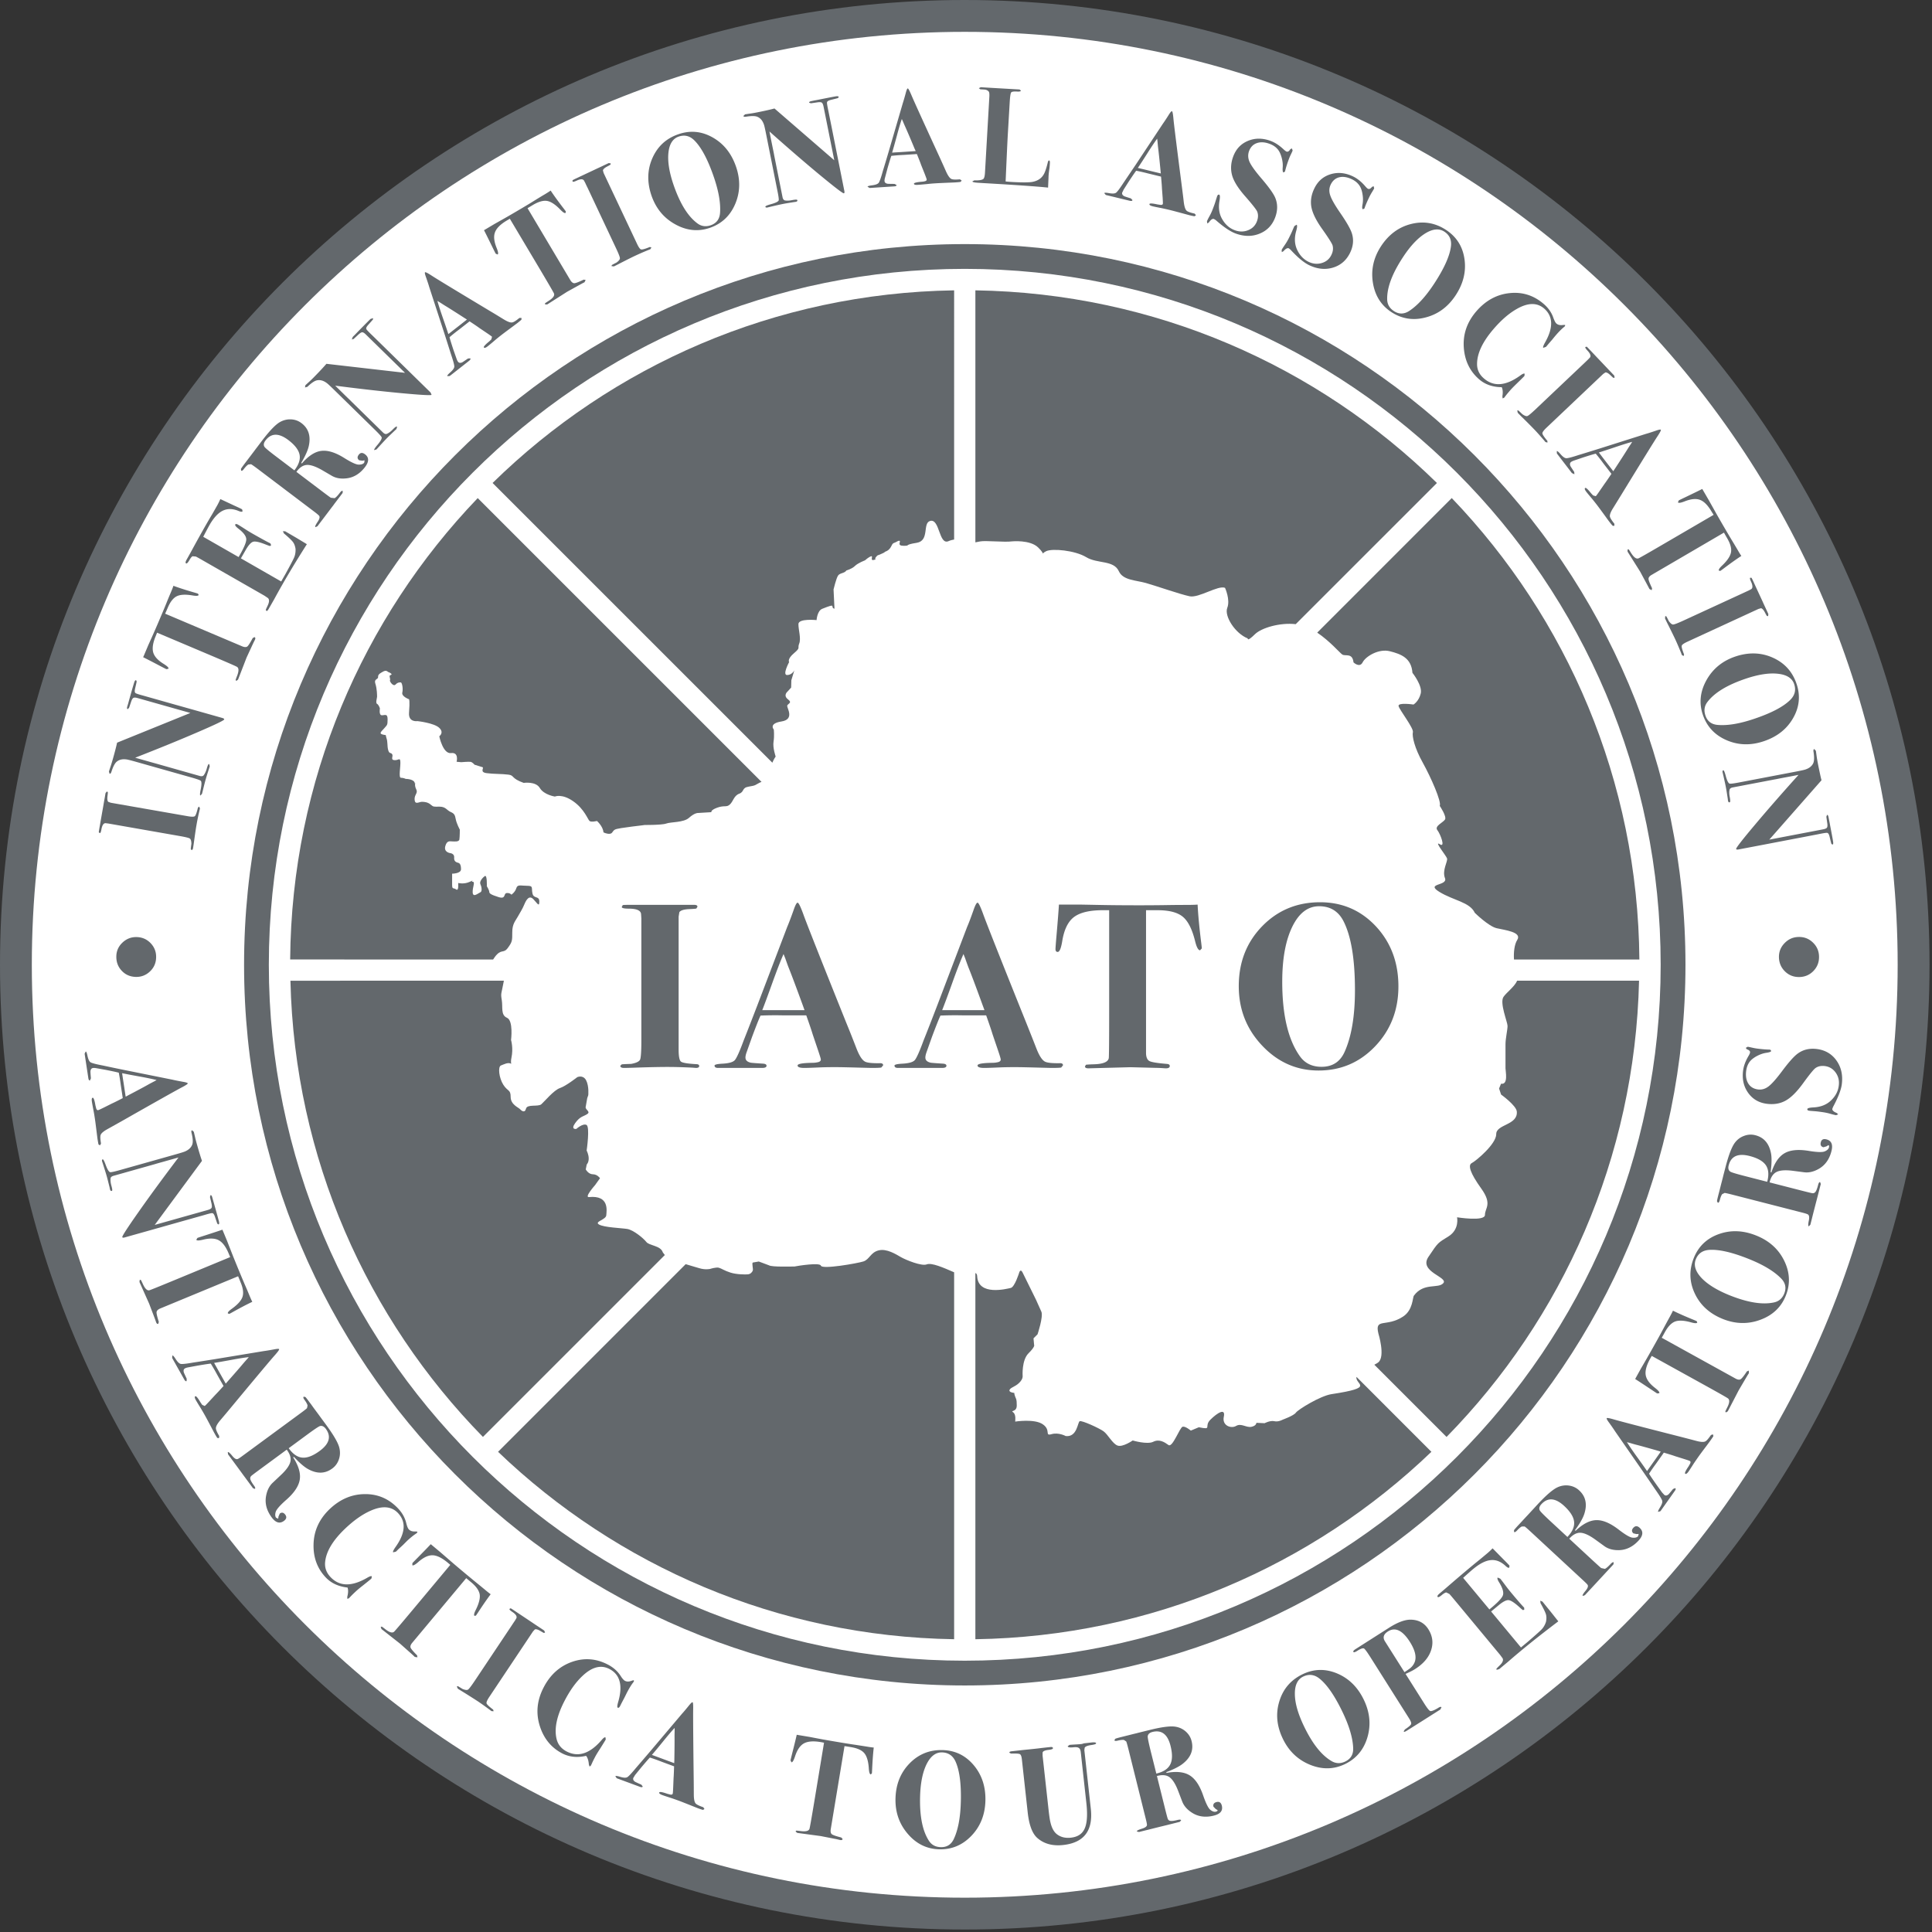 <svg viewBox="0 0 313 313" xmlns="http://www.w3.org/2000/svg" fill-rule="evenodd" clip-rule="evenodd" stroke-linejoin="round" stroke-miterlimit="1.414">
  <rect x="0" y="0" width="313" height="313" fill="#333333" stroke="none"/>
  <g fill-rule="nonzero">
    <path d="M309.624 156.3c0 84.676-68.649 153.316-153.326 153.316-84.672 0-153.319-68.64-153.319-153.316 0-84.672 68.647-153.313 153.319-153.313 84.677 0 153.326 68.641 153.326 153.313z" fill="#fff"/>
    <path d="M150.133 204.841c-.818.323-3.339-.699-4.162-1.168-.826-.472-2.314-1.429-3.63-1.099-1.309.327-1.465 1.453-2.448 1.786-.989.318-6.734 1.326-6.903.686-.145-.543-3.69.016-4.302.142l-.046.019.046-.019c-.371-.021-3.62.112-4.11-.197l-1.646-.616-.981.169c-.167.157.097 1.032.01 1.285-.084.254-.362.579-.774.622-.412.045-1.856.034-2.844-.28-.991-.313-1.44-.662-1.874-.785-.434-.131-1.439.193-1.439.193s-.78.18-1.766-.129c-.368-.117-1.224-.347-2.179-.645L80.69 235.204c19.255 18.449 45.224 29.92 73.887 30.364v-59.445c-1.756-.764-3.651-1.596-4.444-1.282zm65.592 21.02c-1.856.284-5.445 2.517-5.773 2.992-.332.492-2.137 1.141-2.137 1.141s-.713.413-1.376.25c-.657-.147-1.564.326-1.564.326l-1.328-.061s.006.484-.815.649c-.828.164-1.647-.633-2.465-.15-.822.491-2.316-.048-2-1.484.314-1.455-1.011-.671-2.155.459-1.151 1.13.402 1.7-1.896 1.244l-1.294.542s-.849-.725-1.314-.633c-.476.091-1.638 3.447-2.298 2.971-.664-.48-1.504-1.018-2.487-.523-.98.477-3.318-.215-3.318-.215s-1.633 1.14-2.464.819c-.82-.311-1.541-1.789-2.259-2.308-.718-.518-3.5-1.783-3.857-1.636-.355.15-.392 2.619-2.27 2.407 0 0-1.159-.637-2.304-.303-1.156.324-.055-.638-1.379-1.58-1.317-.962-4.508-.459-4.508-.459s.189-1.163-.327-1.504c-.522-.345.596.008.587-1.11-.009-1.121-.09-.958-.26-1.439-.173-.473-.133-.592-.133-.592s-.935-.077-.777-.481c.151-.404.913-.506 1.563-1.15.653-.648.56-1.108.56-1.108s-.179-2.57.958-3.688c1.144-1.135.898-1.358.898-1.358l-.095-1.058.654-.653s.953-2.846.624-3.652c-.343-.794-.876-1.953-.876-1.953s-1.868-3.817-2.198-4.459c-.341-.633-.534.099-.534.099s-.714 2.308-1.352 2.451c-.648.148-5.304 1.357-5.446-1.908-.017-.305-.123-.442-.291-.504v59.326c28.664-.443 54.635-11.915 73.88-30.364l-12.132-12.138c-.295 1.238 3.23 1.694-4.042 2.795zm27.856-64.364c-.662.973.65 4.072.654 4.71.003.642-.338 2.033-.332 3.01.009.956 0 3.376 0 3.861 0 .47.493 2.704-.722 2.494l-.319.773.326.98s2.465 1.774 2.547 2.75c.201 2.224-3.345 2.054-3.333 3.66.01 1.606-3.308 4.369-3.962 4.69-.651.331-.286 1.595 1.546 4.144 1.826 2.549.578 3.132.59 4.252.003 1.117-4.52.39-4.52.39s.427 1.941-1.369 3.078c-1.799 1.129-1.638.908-3.27 3.334-1.622 2.407 3.233 3.277 2.42 4.248-.821.965-3.168-.145-4.772 2.032-.234.313-.137 2.335-1.765 3.397-2.718 1.772-4.624.145-3.987 2.748 0 0 1.141 3.675 0 4.646-.198.166-.436.277-.661.401l11.703 11.701c18.764-19.15 30.519-45.153 31.185-73.918h-19.748c-.41.963-1.734 1.917-2.211 2.619zm-79.644-73.789s2.929-.297 4.247.981c1.327 1.278.301 1.1 1.284.618.987-.494 4.682-.148 6.501.953 1.818 1.111 4.453.44 5.296 2.289.67 1.469 2.734 1.439 4.383 1.902 1.646.468 5.598 1.845 7.086 2.152 1.482.311 4.617-1.83 5.73-1.369 0 0 .886 1.923.363 3.246-.514 1.325 1.269 4.145 3.324 4.951 0 0-.155.615 1.153-.674 1.029-1.024 4.021-1.927 6.613-1.638l22.876-22.872c-19.335-18.952-45.674-30.76-74.774-31.209v40.827c.149-.029.385-.074.772-.15.823-.174 3.995.164 5.146-.007zm53.529 18.333c.49.32 1.641-.332 1.814 1.271 0 0 .995.957 1.479-.009.491-.965 2.617-2.264 4.425-1.793 1.812.461 3.471 1.094 3.644 3.493 0 0 1.659 2.076 1.342 3.358-.32 1.288-1.171 1.779-1.171 1.779s-2.582-.383-2.417.257c.164.645 2.477 3.583 2.316 4.223-.155.642.265 2.551 1.603 4.939 1.328 2.391 3.072 6.358 2.749 6.999 0 0 1.178 1.732.846 2.224-.322.481-1.741 1.059-1.238 1.699.496.633 1.375 2.936.392 2.29-.999-.628 1.01 1.813 1.178 2.288.167.481-.834 1.924-.332 3.207.505 1.281-3.226.796-.913 2.224 2.311 1.419 4.925 1.64 5.749 3.4 0 0 2.219 2.176 3.528 2.486 1.324.314 4.158.612 3.345 1.901-.457.72-.602 1.978-.529 3.17h20.315c-.228-29.01-11.757-55.312-30.396-74.756L213.4 102.492c2.069 1.391 3.667 3.295 4.066 3.549zm-110.085 96.857c-.342-1.123-2.182-1.059-2.678-1.701-.498-.633-2.109-1.936-3.073-2.093-.966-.158-3.756-.242-4.585-.721-.823-.475 1.14-.763 1.178-1.507.049-.74.525-3.268-2.802-2.939-.811.08.976-1.929.976-1.929l.808-1.131s-.424-.63-1.149-.634c-.732 0-1.159-.79-1.159-.79l.159-.799s.325-.309.318-.973c-.002-.661-.333-1.28-.333-1.28s.57-3.873-.031-4.158c-.603-.289-1.642.651-1.642.651s-.985.168-.17-.964c.815-1.13 1.375-1.047 1.958-1.456.586-.409-.429-.707-.264-1.188l.243-1.376.167-.479s.151-1.439-.341-2.406c-.506-.955-1.441-.516-1.441-.516s-1.833 1.442-2.813 1.769c-.98.329-2.484 2.16-3.005 2.619-.525.457-2.291-.064-2.486.717-.201.784-.751.323-.986.066-.223-.259-1.501-.721-1.501-1.965 0-1.239-.459-.849-1.179-1.962-.715-1.11-.915-2.944-.39-3.14.513-.19 1.148-.563 1.665-.27-.05-.189-.07-.483.031-.974.334-1.563-.062-2.874-.062-2.874s.396-3.142-.654-3.602c-1.048-.454-.656-1.698-.85-2.873-.198-1.179-.064-.916.33-3.076l.007-.061H47.052c.671 28.76 12.426 54.763 31.188 73.909l29.468-29.466-.327-.428zm17.747-79.335c.237-.584.535-1 .535-1s-.498-1.437-.343-2.399c.154-.96.04-1.97.04-1.97s-.892-.976 1.249-1.31c2.122-.333.918-2.117.923-2.51.007-.387.946-.456.114-1.086-.816-.638-.062-1.245-.062-1.245l.589-.651.032-1.189.485-1.607s-.349.755-1.172.767c-.812.005.327-2.098.327-2.098s-.358-.471.787-1.44c1.144-.969.519-.753.846-1.563.324-.802-.12-2.182-.128-3.145-.007-.96 2.942-.655 2.942-.655s.094-1.502.915-1.83c2.549-1.02 1.154-.236 1.985-.01l-.15-3.132s.421-1.762.719-2.226c.288-.459 1.047-.357 1.368-.847 0 0 .883-.24 1.373-.721.487-.485 1.634-.915 1.634-.915s.574-.526.984-.656c.409-.129-.219.753.433.592.654-.165-.009-.013.354-.459.355-.447.189-.165 1.173-.657.429-.214.295-.197.114-.147-.449.147-.21.057 0 0l.149-.048c1.175-.392.982-1.273 1.479-1.439.492-.163.76-.476.937-.328.189.147-.494.792.661.787 1.148-.007-.051-.148 2.084-.482 2.136-.338.918-3.183 2.177-3.542 1.587-.457 1.402 3.983 2.995 3.268.3-.136.601-.21.901-.261V47.038c-29.1.449-55.438 12.257-74.774 31.207l45.325 45.318zm-44.951 31.455c1.049-1.377 1.373-.461 2.093-1.443.722-.98.722-1.176.722-2.547 0-1.377.523-1.836.915-2.555.393-.718.72-1.176 1.044-1.962.329-.784.787-1.503 1.44-.849.652.654.981 1.372.981.39 0-.98-.919-.388-1.108-1.306-.199-.91.189-1.239-.853-1.239-1.049 0-1.571-.266-1.765.39-.195.657-.79 1.047-.79 1.047s-.258-.326-.781-.259c-.525.061-.066 1.044-1.307.651-1.244-.392-1.501-.59-1.501-.849 0-.262-.397-.913-.397-.913s.07-1.901-.321-1.639c-.399.261-.918.919-.721 1.308.194.393.322 1.181 0 1.311-.331.131-1.177.913-1.248.064-.061-.85.459-1.764 0-1.764-.458 0 .525-.458-.458 0-.98.456-1.895.194-1.895.194s.134 1.376-.326 1.047c-.455-.327-.654.066-.654-.785v-1.768s1.44 0 1.44-.718c0-.72-.194-.98-.46-1.044-.26-.068-.715-.2-.648-.852.065-.654-.655-.72-.655-.72s-1.05-.133-.785-1.113c.26-.982.78-.782 1.108-.782.332 0 1.114.128 1.179-.329.067-.459.067-1.572.067-1.572s-.526-.98-.659-1.698c-.129-.719-.255-.921-.851-1.183-.584-.256-.778-.845-1.762-.845-.977 0-.982.064-1.442-.329-.455-.392-.98-.457-1.433-.457-.457 0-1.108.526-1.176-.326-.069-.854.588-1.047.261-1.701-.33-.654-.133-1.115-.133-1.115l-.09.214c0-.785-1.473-.785-1.473-.785s-.366-.182-.783-.182c-.413 0-.042-1.797-.09-2.579-.052-.782-.272-.23-.966-.276-.692-.045-.14-.644-.367-.966-.23-.323-.463 0-.646-.691-.181-.692-.042-1.244-.277-1.933-.229-.69.137-.37-.594-.556-.741-.182-.144-.551.274-1.058.416-.507.508-.413.508-1.427 0-1.012-.508-.599-.971-.644-.459-.048-.278-1.106-.278-1.106s-.181-.597-.458-.737c-.278-.138 0-.967 0-1.152 0-.182 0-1.286-.278-2.117-.272-.827.495-.649.443-1.107-.044-.462.583-.707.716-.797.137-.093.52-.31.799-.079.276.231.188.041.557.316.37.277-.272.217-.209.471.209.885-.049.504.089.828.137.321.599.818.877.507.363-.417.818-.345.818-.345.232-.072.435.999.276 1.641-.155.642 1.09 1.087 1.09 1.087s.157.149 0 2.181c-.13 1.6 1.363 1.36 1.363 1.36s2.711.297 3.536 1.094c.829.792 0 1.361 0 1.361s.587 2.896 1.911 2.723c1.315-.167.896 1.407.896 1.407l.751.07s1.182-.102 1.505-.055c.322.048.643.459.643.459l1.338.416c.186.186-.512.805.644.956 1.147.155 2.392.093 3.544.243.966.128.357.585 2.441 1.332 0 0 1.956-.293 2.617.83.667 1.116 2.438 1.384 2.438 1.384s1.148-.511 2.962.757c1.821 1.267 2.378 2.972 2.655 3.201.274.231 1.201 0 1.201 0s.966.83 1.055 1.84c0 0 .507.28 1.015.234.503-.047.367-.417.868-.689.509-.282 5.154-.738 4.746-.738-.418 0 2.806.043 3.54-.231.736-.278 2.811-.141 3.681-.922.874-.783 1.377-.783 1.377-.783l2.256-.138s-.182-.321.967-.738c1.151-.413 1.477 0 2.025-.506.554-.506.649-1.43 1.522-1.75.871-.322.367-.966 1.559-1.15 1.199-.184 1.018-.277 1.756-.643l.293-.122-45.978-45.974c-18.637 19.444-30.157 45.743-30.387 74.748l32.881.002.291-.426z" fill="#63686c"/>
    <path d="M156.298 269.047c62.27 0 112.744-50.478 112.744-112.744 0-62.271-50.474-112.745-112.744-112.745-62.271 0-112.745 50.474-112.745 112.745 0 62.266 50.474 112.744 112.745 112.744zM39.541 156.303c0-64.485 52.273-116.757 116.757-116.757 64.486 0 116.762 52.272 116.762 116.757 0 64.485-52.276 116.757-116.762 116.757-64.484 0-116.757-52.272-116.757-116.757z" fill="#63686c"/>
    <path d="M156.299 307.442c83.474 0 151.139-67.667 151.139-151.139 0-83.472-67.665-151.144-151.139-151.144-83.471 0-151.144 67.672-151.144 151.144 0 83.472 67.673 151.139 151.144 151.139zM0 156.303C0 69.984 69.979 0 156.299 0 242.625 0 312.6 69.984 312.6 156.303S242.625 312.6 156.299 312.6C69.979 312.6 0 242.622 0 156.303z" fill="#63686c"/>
    <path d="M291.401 151.796c.904-.017 1.674.287 2.313.908.643.624.974 1.379.984 2.281.017.907-.289 1.675-.902 2.317-.627.642-1.387.97-2.289.984-.916.015-1.692-.288-2.325-.909-.636-.623-.965-1.397-.979-2.33-.007-.871.297-1.627.93-2.269.624-.642 1.382-.968 2.268-.982zM22.16 151.814c.896.027 1.649.36 2.26 1.004.606.645.903 1.415.873 2.313-.023.896-.355 1.646-1.001 2.254-.641.611-1.412.906-2.311.883-.908-.03-1.67-.361-2.267-1.007-.606-.647-.892-1.428-.866-2.356.018-.866.358-1.604 1.01-2.215.653-.607 1.419-.899 2.302-.876zM32.275 130.668l.121.319-.072.284c-.202.875-.358 1.628-.469 2.262-.117.66-.261 1.635-.437 2.922-.058.435-.113.75-.144.957-.042.217-.13.316-.258.292l-.109-.143c0-.081.03-.372.102-.858-.007-.469-.102-.76-.271-.864-.168-.108-.755-.247-1.754-.418l-10.617-1.862c-.276-.048-.548-.092-.815-.143-.262-.033-.397-.046-.379-.046-.364-.062-.613.272-.746 1.009-.071.407-.155.606-.26.584l-.16-.115c-.007-.062.025-.253.079-.577-.028.147.019-.118.14-.799.113-.67.218-1.25.302-1.738l.199-1.12c.04-.238.095-.571.172-1.009.084-.43.132-.737.159-.909l.044-.223.22-.255.146.127c.012.068-.012.297-.063.679-.049.462-.002.76.139.885l.408.143 12.453 2.177c.637.114 1.022.11 1.166-.007.135-.124.309-.584.495-1.385l.209-.169zM22.055 110.207l.088.197c-.014.11-.102.489-.257 1.145-.088.386-.07.624.053.722.072.081.528.231 1.364.453l2.496.706c1.668.476 3.851 1.087 6.532 1.842l3.668 1.039c.241.068.35.153.322.251-.049.162-1.533.872-4.457 2.128-2.922 1.262-6.246 2.615-9.962 4.065l1.596.45c.55.154 1.028.295 1.425.402.405.11.651.181.737.206l6.705 1.901c.307.084.518.041.646-.126.198-.273.356-.611.474-1.02.128-.476.244-.735.325-.778l.093.007.077.368-.104.322c-.275.851-.439 1.387-.5 1.602-.146.506-.316 1.166-.518 1.997-.1.404-.151.577-.13.522l-.258.275c-.102-.025-.083-.365.051-1.01.151-.751.156-1.203.014-1.369-.093-.102-.601-.284-1.523-.545l-8.854-2.502c-.911-.259-1.459-.395-1.655-.42-.654-.092-1.189.029-1.593.365-.306.249-.596.806-.866 1.661-.079.225-.176.325-.292.287l-.103-.35c.021-.084.122-.394.298-.917.086-.256.199-.645.351-1.162.301-1.06.524-1.926.673-2.601l11.868-4.812-8.545-2.414c-.346-.099-.582-.099-.71-.011-.125.082-.249.315-.368.685l-.308.91-.222.214c-.115-.03-.136-.178-.064-.438l.144-.471.116-.432.138-.495c.406-1.452.657-2.297.741-2.537.083-.243.178-.348.294-.312zM32.08 96.182l.107.212c-.068.149-.39.176-.974.077-1.154-.198-2.006-.154-2.573.125-.566.278-1.059.899-1.463 1.865-.158.368-.3.69-.425.96l12.542 5.315c.349.129.613.127.79-.013.165-.139.455-.589.859-1.354l.293-.149c.139.059.167.199.072.42l-.154.3-.241.506-.969 2.094-1.375 3.555-.283.219-.114-.145c.01-.059.093-.293.248-.692.293-.767.284-1.246-.023-1.439-.167-.11-1.567-.719-4.183-1.83l-8.765-3.709-.214.537c-.464 1.098-.597 1.984-.413 2.66.192.672.768 1.3 1.73 1.883.557.352.804.602.743.754l-.322.08c-.117-.044-.477-.232-1.106-.561-1.301-.685-2.191-1.141-2.674-1.379l.135-.305.637-1.509c.014-.041.227-.515.636-1.423.404-.901.913-2.065 1.507-3.479.337-.785.629-1.488.881-2.113.246-.622.485-1.189.703-1.695.188-.454.332-.801.402-1.046.911.34 2.088.718 3.54 1.135.246.072.388.118.446.144zM46.204 86.074c.026.019.628.371 1.804 1.056.609.37 1.048.635 1.32.796.269.167.397.244.388.236-2.121 3.33-3.879 6.3-5.284 8.901l-.932 1.63c-.134.234-.252.324-.364.263l-.077-.163c.019-.066.112-.273.279-.627.309-.633.327-1.064.051-1.292l-.538-.364-9.833-5.629c-.771-.445-1.203-.68-1.289-.716l-.534-.048c-.149.077-.32.29-.529.656-.235.403-.407.567-.526.5-.123-.073-.09-.288.114-.642.205-.358.484-.857.834-1.499 1.314-2.413 2.415-4.371 3.317-5.872l.753-1.322c.164-.284.343-.645.541-1.085l2.22 1.041c.713.32 1.143.526 1.303.618l.083.304c-.078.131-.294.116-.647-.034-.969-.4-1.821-.409-2.576-.04-.75.368-1.468 1.147-2.14 2.319-.206.367-.545 1.002-1.015 1.905l5.731 3.282c.834-1.418 1.249-2.376 1.24-2.868 0-.49-.406-1.059-1.231-1.698-.441-.343-.627-.574-.551-.709.066-.113.219-.105.449.028.234.134.702.429 1.402.883.243.157.572.351.981.588 1.119.637 1.967 1.105 2.552 1.407l.298.145.135.311-.188.124c-.068-.004-.307-.09-.695-.242-.997-.397-1.666-.55-2.028-.452-.358.1-.769.557-1.236 1.373l-.757 1.321 6.527 3.745.713-1.247c.792-1.441 1.256-2.326 1.393-2.664.173-.414.242-.876.219-1.372-.072-.473-.219-.856-.451-1.149-.234-.294-.701-.742-1.426-1.348l-.178-.361.378.011zM46.696 71.28c-1.537-1.157-2.766-1.132-3.686.084-.297.395-.351.737-.159 1.03.124.19.75.709 1.878 1.562l2.964 2.245c.715-.922.994-1.771.836-2.549-.163-.779-.771-1.571-1.833-2.372zm12.436 2.317c.667.504.671 1.189.016 2.054-.832 1.097-1.844 1.713-3.019 1.845-.934.107-1.721-.032-2.386-.422l-1.595-.93c-1.022-.58-1.835-.856-2.439-.82-.611.038-1.178.409-1.691 1.123l4.055 3.065c.938.714 1.45 1.087 1.529 1.127l.61.07c.203-.11.483-.393.832-.857.216-.291.372-.388.481-.31l-.016.324-1.313 1.731-.207.286c-.17.22-.322.417-.466.61l-.971 1.283-.311.412-.191.25-.623.822-.327.143c-.098-.071.023-.366.371-.872.282-.424.365-.733.256-.933-.056-.093-.297-.307-.71-.623l-9.212-6.968c-.62-.467-1.001-.733-1.126-.795l-.442.04c-.191.11-.432.352-.718.719-.195.268-.351.356-.455.268l-.03-.268c.065-.122.271-.414.62-.88l.244-.321.474-.624.451-.592c.004-.012.101-.138.281-.372.169-.229.332-.446.485-.646l.785-1.036c1.263-1.67 2.251-2.708 2.975-3.118.565-.32 1.164-.465 1.791-.439.636.026 1.206.233 1.705.612 1.145.866 1.533 2.103 1.182 3.705-.158.706-.565 1.615-1.219 2.733l.094.098c1.064-1.232 2.119-1.918 3.162-2.043 1.042-.129 2.285.257 3.716 1.156 1.145.714 1.926 1.075 2.351 1.07.423.005.715-.102.878-.317l.058-.378-.353.057-.516-.064c-.323-.242-.348-.544-.079-.898.267-.358.609-.384 1.013-.077zM60.444 51.54l-.023.214c-.067.09-.323.381-.774.885-.265.295-.367.519-.299.66.023.108.358.455.983 1.053l1.853 1.813c1.235 1.214 2.854 2.798 4.852 4.755l2.72 2.666.162.379c-.113.116-1.755.023-4.929-.274-3.166-.297-6.726-.699-10.681-1.21l1.186 1.161c.4.397.753.741 1.057 1.031.298.293.479.473.543.536l4.974 4.875c.223.216.434.281.624.195.3-.14.607-.359.899-.661.344-.355.567-.526.666-.512l.078.043-.112.363-.244.223c-.653.62-1.057 1.01-1.212 1.165-.368.378-.839.88-1.408 1.51-.284.311-.401.443-.359.4l-.363.111c-.081-.07.1-.359.527-.86.493-.588.716-.987.671-1.199-.034-.136-.392-.538-1.07-1.206l-6.58-6.444c-.674-.656-1.083-1.042-1.248-1.157-.534-.397-1.059-.545-1.575-.441-.39.075-.91.422-1.56 1.049l-.393.111.07-.368c.067-.061.304-.278.712-.651.203-.183.494-.465.86-.847.778-.794 1.385-1.45 1.833-1.969l12.733 1.463-6.352-6.218c-.252-.252-.456-.368-.609-.353-.156.022-.372.165-.655.43l-.709.656-.299.081.151-.412.353-.352.307-.32.36-.37c1.059-1.076 1.679-1.7 1.864-1.873l.416-.131zM75.65 51.765c-.042-.021-.17-.104-.39-.24-1.537-.994-2.631-1.684-3.272-2.07-.174-.111-.43-.277-.765-.488l-.362-.222c.184.669.474 1.572.869 2.707.441 1.264.744 2.156.903 2.675l.393-.301.385-.303.988-.77c.274-.215.689-.543 1.251-.988zm8.835-.263v.271c-.071.085-.295.271-.657.561-.095.071-.367.273-.805.602-.89.656-1.501 1.113-1.831 1.371-.388.305-.727.574-1.007.819-.569.486-.96.81-1.177.976-.313.247-.514.311-.613.195-.093-.115.196-.443.858-.983l.341-.321.119-.432c-.049-.061-.312-.248-.793-.576l-1.268-.854c-.274-.207-.798-.563-1.579-1.073l-.315.25-1.373 1.077c-.504.375-1.027.788-1.557 1.244.075.317.288 1.002.632 2.05l.507 1.442c.076.221.158.384.239.485.155.203.388.231.695.088.062-.036.369-.24.912-.609l.374-.033c.079.111.018.242-.199.408l-2.901 2.279-.24.178-.373.019c-.056-.075.09-.264.429-.568.455-.394.689-.716.699-.973.008-.252-.168-.913-.527-1.973-.242-.769-.6-1.892-1.073-3.373l-2.46-7.542c-.095-.343-.271-.863-.509-1.559-.188-.505-.243-.783-.169-.836.069-.057.407.111 1.02.507.776.514 3.958 2.44 9.532 5.789.72.424 1.437.865 2.169 1.315.627.384 1.082.557 1.373.516.232-.024.629-.266 1.189-.732l.338-.005zM91.673 34.258l-.047.236c-.145.085-.415-.088-.827-.51-.811-.842-1.53-1.317-2.153-1.428-.616-.109-1.38.105-2.278.632-.34.207-.644.387-.903.54l6.963 11.705c.203.309.42.461.637.449.219-.011.723-.205 1.499-.578l.318.052-.19.376-.3.15-.493.268-2.021 1.117-3.214 2.051-.357.005-.008-.181c.044-.042.254-.185.618-.418.688-.445.966-.838.832-1.178-.074-.183-.837-1.495-2.286-3.94l-4.865-8.168-.5.293c-1.025.613-1.665 1.244-1.904 1.9-.251.656-.155 1.505.269 2.546.248.614.3.965.155 1.053l-.308-.131c-.063-.107-.247-.476-.558-1.108-.645-1.321-1.089-2.217-1.34-2.696l.287-.168 1.408-.838c.038-.022.49-.274 1.357-.765.863-.485 1.956-1.123 3.28-1.91.729-.431 1.383-.83 1.951-1.187.571-.352 1.094-.67 1.572-.949.42-.254.736-.457.943-.604.532.804 1.259 1.807 2.183 3.005l.28.379zM105.537 40.095l-.184.288-.276.105c-.827.336-1.534.647-2.112.917-.613.283-1.491.728-2.645 1.321-.384.199-.672.344-.86.433l-.393-.044.052-.171c.067-.048.324-.185.761-.408.382-.276.565-.517.548-.711-.006-.205-.225-.765-.661-1.685l-4.59-9.747c-.131-.254-.246-.503-.36-.753-.125-.234-.186-.343-.177-.333-.164-.336-.574-.345-1.252-.026-.373.173-.594.216-.632.118l.003-.197c.054-.038.222-.129.518-.27-.134.07.111-.049.727-.343.623-.291 1.152-.543 1.602-.753l1.029-.484c.212-.102.525-.243.926-.433.394-.191.675-.318.838-.398l.201-.097.335.041-.018.192c-.054.05-.249.164-.592.341-.41.223-.627.434-.644.625l.114.413 5.394 11.431c.269.583.491.898.677.944.181.046.647-.084 1.407-.395l.264.079zM115.624 28.612c-.968-2.809-2.019-4.77-3.148-5.882-.738-.727-1.581-.927-2.529-.6-.958.331-1.511 1.209-1.658 2.638-.144 1.427.139 3.173.85 5.235 1.038 2.995 2.313 5.057 3.85 6.189.634.476 1.359.578 2.158.302.935-.329 1.436-.997 1.508-2.024.11-1.586-.23-3.536-1.031-5.858zm3.612-1.629c.73 2.119.689 4.139-.123 6.055-.813 1.914-2.184 3.207-4.103 3.871-1.873.651-3.747.463-5.594-.556-1.858-1.015-3.145-2.573-3.869-4.661-.733-2.147-.693-4.167.145-6.071.839-1.902 2.234-3.198 4.216-3.875 1.906-.664 3.754-.49 5.542.516 1.783 1.003 3.045 2.578 3.786 4.721zM135.884 15.724l-.132.168c-.105.032-.485.131-1.143.291-.386.095-.585.219-.62.38-.04.101.035.566.216 1.416l.511 2.542c.339 1.7.778 3.919 1.326 6.657l.745 3.733c.051.251.029.381-.076.406-.163.03-1.462-.969-3.919-2.995-2.451-2.032-5.16-4.374-8.135-7.022l.322 1.63c.116.553.207 1.037.296 1.446.083.412.132.662.142.747l1.364 6.834c.064.309.203.475.405.518.332.054.703.036 1.114-.048.484-.095.767-.109.841-.053l.043.086c.019.124-.08.205-.298.243l-.336.048c-.882.142-1.431.234-1.652.279-.514.101-1.186.255-2.019.45-.407.098-.579.143-.514.127-.221.047-.34.009-.368-.115-.021-.105.286-.242.92-.416.737-.204 1.152-.411 1.236-.609.046-.133-.019-.666-.215-1.604l-1.8-9.027c-.186-.924-.307-1.479-.378-1.662-.211-.626-.567-1.044-1.052-1.25-.365-.156-.992-.161-1.877-.014-.238.034-.37-.009-.394-.125l.27-.261c.089-.011.406-.063.951-.141.272-.036.666-.111 1.189-.215 1.087-.216 1.96-.414 2.627-.592l9.687 8.389-1.742-8.717c-.073-.352-.176-.564-.313-.64-.134-.074-.39-.076-.771-.013l-.957.139-.292-.095c-.021-.121.102-.203.363-.259l.48-.1.444-.082.502-.101c1.479-.294 2.347-.462 2.599-.496.248-.032.388.006.41.123zM148.353 24.478c-.02-.044-.084-.183-.192-.414-.699-1.693-1.214-2.882-1.52-3.565-.087-.187-.206-.463-.362-.832l-.177-.388c-.228.661-.498 1.567-.804 2.724-.352 1.296-.608 2.204-.769 2.723l.496-.036.485-.026 1.255-.081c.343-.026.874-.059 1.588-.105zm7.442 4.76l-.15.219c-.109.035-.398.061-.861.092-.118.01-.455.025-1.006.045-1.099.046-1.865.082-2.278.11-.495.031-.925.07-1.293.114-.749.069-1.256.113-1.521.128-.403.032-.613-.033-.618-.18-.011-.142.405-.252 1.256-.324.213-.014.368-.036.468-.071.24-.049.346-.146.341-.294-.006-.075-.12-.382-.327-.924l-.571-1.42c-.108-.321-.339-.915-.696-1.779l-.406.031-1.744.114c-.625.024-1.287.074-1.985.152-.112.304-.323.989-.627 2.048l-.393 1.48c-.067.225-.089.409-.084.539.017.256.194.408.526.456.074.009.442.016 1.099.022l.326.177c.008.13-.123.207-.389.221l-3.686.242-.289.017-.329-.2c-.011-.093.222-.161.681-.225.589-.07.961-.21 1.121-.41.144-.202.381-.847.674-1.928.241-.767.578-1.894 1.016-3.386l2.221-7.614c.114-.34.265-.862.46-1.58.132-.514.244-.779.33-.782.091-.01.273.325.56.992.357.863 1.893 4.248 4.612 10.158.345.757.697 1.531 1.041 2.316.305.668.583 1.06.845 1.192.206.109.67.13 1.397.066l.279.186zM170.086 26.493c-.015.285-.04.526-.057.716-.101.654-.158 1.185-.162 1.586l-.07 1.597c-1.908-.198-5.348-.432-10.349-.721l-.938-.058c-.658-.039-.979-.116-.974-.235l.324-.162c.751.029 1.232-.046 1.453-.228.14-.112.232-.46.265-1.061l.697-12.115c.036-.506.009-.826-.072-.949-.17-.234-.446-.351-.825-.362l-.564-.033-.234-.183.319-.157.357.026 5.918.343.22.181c-.013.124-.207.177-.592.156-.554-.036-.882.012-.983.144-.107.125-.191.712-.248 1.758l-.314 5.33c-.06 1.092-.172 3.535-.338 7.331.289.034.603.057.966.081 1.562.087 2.652.089 3.248.01.95-.146 1.62-.581 2.01-1.326.197-.372.396-.984.6-1.824.054-.235.128-.349.215-.344.104.006.156.171.128.499zM188.068 28.101c-.012-.048-.025-.2-.052-.462-.174-1.819-.316-3.108-.408-3.85-.025-.207-.048-.507-.088-.902l-.049-.423c-.411.559-.943 1.35-1.586 2.367-.718 1.13-1.235 1.92-1.546 2.374l.478.113.49.114 1.212.297c.331.082.849.205 1.549.372zm5.688 6.762l-.215.169c-.114 0-.396-.058-.85-.169-.112-.029-.435-.115-.971-.262-1.062-.286-1.799-.483-2.21-.583-.474-.114-.9-.207-1.265-.288-.734-.14-1.233-.243-1.492-.307-.389-.093-.566-.216-.533-.359.033-.147.469-.128 1.3.055l.463.069c.243.029.38-.028.41-.173.019-.075 0-.398-.033-.981l-.115-1.522c-.01-.34-.058-.972-.147-1.9l-.387-.093-1.695-.413c-.611-.159-1.254-.309-1.944-.445-.201.256-.606.849-1.215 1.769l-.818 1.289-.235.49c-.057.247.061.444.363.592.073.033.422.15 1.052.345l.256.274c-.036.136-.183.168-.444.107l-3.595-.87-.283-.068-.249-.294c.021-.086.262-.093.724-.012.581.109.98.093 1.184-.059.204-.148.611-.695 1.227-1.639.45-.662 1.104-1.634 1.981-2.933l4.383-6.614c.207-.29.514-.745.907-1.373.279-.454.465-.672.551-.649.091.024.17.395.237 1.12.079.926.542 4.614 1.372 11.071.104.827.217 1.664.311 2.52.092.728.237 1.196.451 1.4.164.163.59.322 1.314.481l.21.255zM206.6 35.196c-.469 1.272-1.311 2.158-2.529 2.653-1.214.497-2.514.488-3.917-.03-.856-.322-1.923-1.04-3.202-2.17l-.274-.168c-.243-.088-.511.098-.831.557l-.256.169-.054-.36c.07-.181.219-.492.465-.926.196-.356.387-.788.57-1.296.155-.404.267-.727.338-.972.152-.486.246-.771.273-.857.083-.223.201-.304.338-.254.141.05.149.397.04 1.037-.186 1.108-.046 2.074.432 2.904.508.892 1.193 1.496 2.049 1.812.749.281 1.482.279 2.175-.005.698-.282 1.166-.767 1.422-1.455.216-.587.222-1.115.022-1.59-.165-.348-.795-1.142-1.885-2.392-1.223-1.383-1.963-2.58-2.203-3.593-.223-.926-.156-1.906.225-2.923.451-1.203 1.242-2.045 2.392-2.519 1.147-.475 2.371-.467 3.671.012.703.262 1.388.712 2.063 1.341.229.213.393.336.502.383.213.074.42-.054.624-.392l.256-.116.11.351c-.025.069-.11.26-.256.571-.156.312-.265.576-.344.782-.274.733-.469 1.354-.597 1.877l-.049.179-.237.128c-.121-.048-.164-.321-.124-.813.039-.493-.016-1.021-.168-1.58-.155-.56-.352-.994-.605-1.31-.327-.409-.767-.713-1.33-.922-.78-.293-1.477-.336-2.077-.128-.602.206-1.022.635-1.271 1.292-.21.579-.183 1.164.085 1.767.273.597.9 1.473 1.875 2.617 1.205 1.401 1.951 2.442 2.255 3.125.438 1.01.441 2.081.027 3.214zM218.71 40.98c-.602 1.217-1.533 2.014-2.787 2.383-1.257.37-2.556.223-3.896-.436-.816-.406-1.808-1.232-2.964-2.487l-.25-.199c-.229-.113-.523.045-.886.462l-.267.146-.019-.361c.079-.175.275-.465.554-.874.231-.335.472-.746.703-1.227.195-.387.341-.697.441-.935.199-.466.324-.741.36-.823l.356-.221c.131.068.112.415-.067 1.037-.305 1.09-.259 2.067.122 2.938.42.937 1.041 1.612 1.853 2.014.718.358 1.44.428 2.162.219.72-.21 1.244-.644 1.564-1.302.276-.558.334-1.086.191-1.582-.128-.36-.67-1.216-1.631-2.571-1.078-1.502-1.677-2.764-1.823-3.799-.128-.951.048-1.913.535-2.887.57-1.153 1.446-1.901 2.639-2.258 1.191-.354 2.407-.221 3.652.39.673.333 1.312.847 1.915 1.549.198.233.35.378.457.43.201.093.419-.012.663-.321l.265-.09.073.361c-.034.062-.14.247-.317.54a9.564 9.564 0 0 0-.42.742c-.341.695-.608 1.299-.788 1.807l-.06.168-.25.104c-.125-.064-.137-.336-.043-.823.088-.49.088-1.02-.006-1.589-.088-.571-.246-1.028-.463-1.368-.279-.439-.691-.795-1.223-1.058-.752-.368-1.44-.485-2.057-.345-.622.147-1.087.533-1.398 1.161-.273.552-.308 1.136-.094 1.762.203.629.734 1.564 1.585 2.802 1.048 1.515 1.69 2.631 1.918 3.344.338 1.049.235 2.112-.299 3.197zM232.34 45.969c1.628-2.486 2.541-4.51 2.727-6.081.122-1.025-.234-1.812-1.071-2.359-.852-.559-1.881-.461-3.102.292-1.211.754-2.423 2.041-3.612 3.863-1.739 2.644-2.59 4.916-2.548 6.818.016.792.375 1.425 1.087 1.892.821.541 1.665.525 2.511-.037 1.33-.88 2.663-2.339 4.008-4.388zm3.492 1.863c-1.231 1.876-2.85 3.073-4.868 3.595-2.011.531-3.868.236-5.563-.876-1.662-1.094-2.651-2.685-2.983-4.77-.329-2.088.119-4.056 1.327-5.903 1.251-1.902 2.877-3.099 4.894-3.598 2.015-.497 3.899-.174 5.643.975 1.686 1.108 2.678 2.671 2.973 4.692.299 2.027-.179 3.992-1.423 5.885zM246.971 60.908l-.263.271c-.051.057-.385.385-1.012.994-.473.463-.828.823-1.06 1.094-.295.34-.536.628-.718.864l-.231.306-.25.112-.04-.335c.103-.625.07-1.12-.103-1.487-1.476-.012-2.697-.437-3.662-1.274-1.478-1.28-2.306-2.964-2.477-5.047-.18-2.211.496-4.208 2.039-5.991 1.501-1.727 3.287-2.708 5.363-2.926 2.082-.224 3.926.364 5.539 1.755.749.648 1.273 1.394 1.559 2.241.177.483.338.795.496.931.237.209.554.289.943.249.286-.028.445-.033.479 0l-.034.173-.15.139c-.398.325-.843.767-1.33 1.336-.055.058-.252.292-.587.709-.347.393-.575.658-.687.796l-.321.374-.441.157c-.085-.08.013-.373.305-.892 1.345-2.388 1.291-4.208-.161-5.471-1.151-.993-2.633-.969-4.441.07-1.242.701-2.472 1.764-3.707 3.189-1.829 2.108-2.73 4.024-2.722 5.749 0 .911.37 1.683 1.109 2.316 1.589 1.38 3.549 1.22 5.88-.466.381-.283.621-.378.721-.289l-.036.353zM250.702 71.702l-.328-.089-.186-.229c-.585-.678-1.093-1.257-1.54-1.724-.46-.481-1.148-1.181-2.082-2.093-.308-.304-.526-.533-.676-.683l-.085-.384h.186c.063.048.27.245.627.59.381.275.663.38.849.304.186-.074.648-.461 1.385-1.161l7.821-7.408.594-.572.265-.277c.274-.257.146-.652-.365-1.193-.284-.308-.39-.491-.317-.567l.198-.055c.048.033.189.166.414.406-.103-.109.082.086.553.583.476.502.877.933 1.222 1.29l.785.828c.164.172.393.415.695.737.306.318.519.547.641.672l.155.164.075.338-.198.041c-.062-.034-.233-.186-.51-.456-.344-.32-.609-.457-.801-.422l-.353.242-9.167 8.692c-.463.437-.694.754-.679.936.012.185.281.591.81 1.218l.012.272zM261.364 76.341l.247-.375c1.004-1.532 1.704-2.621 2.097-3.259.106-.176.273-.43.496-.76l.218-.363c-.669.179-1.573.462-2.709.845-1.272.428-2.173.72-2.683.877l.592.781.765.994c.213.273.535.69.977 1.26zm.181 8.846l-.276-.007c-.082-.075-.268-.295-.552-.664-.075-.093-.272-.359-.592-.808-.651-.895-1.106-1.51-1.357-1.843-.299-.388-.569-.726-.807-1.019-.481-.568-.806-.96-.97-1.176-.241-.32-.308-.525-.184-.614.113-.089.436.194.965.863l.325.344.426.122c.068-.045.263-.309.589-.787l.87-1.261c.204-.274.566-.798 1.084-1.571l-.245-.317-1.071-1.387c-.365-.507-.779-1.03-1.227-1.567-.315.075-1 .278-2.054.618l-1.451.492c-.216.077-.384.158-.496.236-.191.157-.226.386-.085.692.036.071.234.373.6.93l.033.369-.411-.194-2.249-2.934-.18-.231-.019-.384c.074-.057.266.095.573.444.383.454.703.686.959.699.253.012.916-.159 1.984-.509.757-.228 1.894-.578 3.382-1.044l7.563-2.395c.341-.093.865-.26 1.568-.499.493-.18.778-.234.83-.16.052.073-.118.41-.517 1.015-.514.776-2.471 3.937-5.868 9.488-.435.709-.88 1.427-1.33 2.157-.399.621-.573 1.075-.543 1.373.028.22.269.619.728 1.191l.005.338zM278.712 92.491l-.237-.041c-.082-.144.091-.42.518-.822.848-.801 1.323-1.518 1.442-2.136.119-.621-.088-1.382-.615-2.286-.203-.349-.377-.652-.524-.916l-11.759 6.87c-.314.194-.469.408-.46.633.003.222.201.722.572 1.507l-.058.318-.368-.195-.155-.302-.265-.494-1.093-2.032-2.03-3.222v-.364h.186c.039.04.176.247.401.609.444.694.834.973 1.175.843.18-.07 1.504-.821 3.963-2.258l8.218-4.793-.314-.494c-.6-1.033-1.226-1.677-1.881-1.927-.651-.25-1.497-.163-2.541.254-.618.236-.965.281-1.044.138l.128-.303c.104-.064.472-.241 1.111-.545 1.318-.631 2.218-1.074 2.697-1.316l.17.288.822 1.413c.024.037.276.493.764 1.36.48.865 1.107 1.965 1.883 3.292.43.736.819 1.396 1.166 1.969.35.571.658 1.098.941 1.574.246.431.441.747.587.954-.807.524-1.814 1.242-3.023 2.155l-.377.269zM272.75 106.29l-.287-.188-.093-.277c-.335-.826-.637-1.536-.905-2.123-.283-.609-.717-1.494-1.302-2.652-.192-.387-.331-.676-.414-.864l.037-.386.167.054c.051.067.188.321.405.763.276.385.517.569.715.559.204-.012.763-.223 1.686-.65l9.788-4.51c.262-.124.515-.237.752-.349.238-.124.35-.184.338-.177.341-.158.36-.575.045-1.256-.182-.381-.219-.595-.124-.634l.2.006c.034.048.119.223.262.518-.058-.135.049.11.338.738.283.621.536 1.158.743 1.606l.478 1.031c.094.222.24.531.425.929.187.404.315.682.39.846l.092.206-.033.336-.193-.021c-.054-.054-.164-.251-.343-.6-.219-.406-.429-.625-.619-.656l-.42.119-11.473 5.291c-.588.267-.907.49-.95.669-.049.178.079.649.38 1.414l-.085.258zM284.158 116.467c2.815-.944 4.781-1.977 5.898-3.098.731-.735.931-1.577.617-2.526-.319-.967-1.199-1.53-2.623-1.687-1.427-.162-3.172.105-5.235.8-2.995 1.01-5.07 2.273-6.215 3.79-.477.639-.581 1.361-.308 2.17.311.936.981 1.448 2.006 1.529 1.583.131 3.54-.194 5.86-.978zm1.592 3.617c-2.119.717-4.137.658-6.045-.174-1.912-.831-3.19-2.213-3.838-4.138-.633-1.881-.43-3.745.599-5.591 1.038-1.846 2.593-3.118 4.694-3.825 2.151-.717 4.173-.653 6.062.198 1.894.851 3.175 2.267 3.841 4.253.64 1.91.457 3.755-.563 5.528-1.013 1.78-2.602 3.027-4.75 3.749zM296.862 136.831l-.168-.134c-.03-.104-.128-.489-.283-1.142-.091-.379-.213-.587-.374-.618-.095-.038-.57.028-1.415.203l-2.557.492c-1.69.324-3.911.747-6.656 1.273l-3.739.711c-.24.05-.379.023-.401-.079-.027-.162.977-1.464 3.031-3.9 2.049-2.439 4.408-5.136 7.079-8.101l-1.628.311c-.559.104-1.043.195-1.452.274-.41.086-.66.133-.745.145l-6.848 1.306c-.304.061-.475.195-.511.404-.065.333-.052.707.033 1.123.098.49.104.775.043.846l-.086.043c-.118.021-.197-.079-.24-.297l-.039-.334c-.138-.887-.226-1.439-.269-1.661-.094-.512-.243-1.183-.431-2.015-.095-.407-.137-.583-.128-.521-.043-.221-.006-.344.112-.367.101-.018.231.293.399.926.201.74.405 1.147.609 1.232.128.048.66-.017 1.6-.197l9.043-1.727c.925-.176 1.483-.299 1.668-.369.627-.209 1.047-.557 1.263-1.034.155-.37.168-.992.027-1.876-.027-.236.013-.363.125-.386l.262.268c.019.088.058.406.134.953.037.27.109.667.207 1.196.22 1.083.398 1.956.572 2.628l-8.458 9.62 8.723-1.668c.35-.068.566-.168.636-.304.073-.134.085-.399.018-.778l-.134-.956.11-.295c.113-.021.195.098.241.364l.097.483.088.438.091.506c.289 1.484.445 2.35.475 2.605.037.249-.003.386-.124.409zM20.362 177.672c.033-.019.17-.088.39-.214 1.633-.853 2.781-1.47 3.436-1.845.183-.1.453-.243.81-.425l.372-.21c-.681-.169-1.612-.37-2.799-.581-1.329-.24-2.256-.416-2.787-.532l.07.485.074.492.193 1.248c.051.343.128.872.241 1.582zm-4.157 7.882l-.237-.135c-.037-.11-.089-.397-.163-.856-.018-.117-.06-.453-.13-1.004-.135-1.103-.232-1.861-.297-2.283-.072-.485-.142-.922-.216-1.289-.142-.736-.233-1.239-.275-1.508-.057-.402-.018-.614.133-.635.149-.024.299.388.439 1.232l.116.464c.066.235.175.34.323.315.07-.011.372-.149.899-.408l1.375-.688c.309-.134.88-.423 1.714-.854l-.058-.402-.263-1.736c-.081-.628-.188-1.289-.322-1.98-.316-.093-1.022-.243-2.114-.459l-1.517-.272c-.234-.039-.413-.05-.545-.031-.253.036-.393.228-.414.566-.007.077.017.443.075 1.108l-.154.343c-.135.024-.223-.105-.262-.371l-.56-3.679-.04-.29.172-.347c.091-.013.184.209.281.663.124.59.291.953.509 1.087.223.133.883.307 1.993.518.789.167 1.949.417 3.489.728l7.82 1.575c.353.086.894.192 1.626.326.529.087.798.175.816.263.011.091-.303.305-.953.645-.83.43-4.092 2.261-9.785 5.497-.733.41-1.475.83-2.233 1.248-.645.354-1.022.667-1.133.942-.088.214-.075.683.051 1.41l-.16.297zM35.385 198.369l-.172-.12c-.046-.101-.17-.477-.385-1.117-.126-.375-.263-.574-.423-.589-.105-.035-.571.079-1.41.329l-2.511.706c-1.679.47-3.869 1.09-6.575 1.853l-3.684 1.036c-.246.074-.386.06-.411-.047-.046-.156.854-1.546 2.699-4.168 1.844-2.624 3.983-5.533 6.404-8.731l-1.603.449c-.553.157-1.029.293-1.436.402-.408.116-.65.184-.736.215l-6.747 1.901c-.309.086-.469.231-.485.442-.026.34.013.716.128 1.127.134.481.183.761.123.842l-.075.042c-.121.034-.211-.057-.272-.275l-.067-.329c-.219-.877-.355-1.423-.416-1.641-.141-.506-.348-1.167-.608-1.981-.126-.402-.186-.575-.172-.515-.058-.215-.033-.345.081-.377.1-.025.267.268.488.892.267.72.499 1.114.708 1.18.137.041.667-.073 1.596-.333l8.924-2.515c.905-.254 1.456-.427 1.635-.508.611-.266 1.005-.65 1.175-1.149.125-.383.083-1.008-.133-1.877-.048-.237-.023-.372.086-.403l.284.246c.025.089.097.405.225.945.056.265.162.659.309 1.18.302 1.073.562 1.931.792 2.587l-7.657 10.378 8.609-2.424c.344-.1.549-.222.611-.362.065-.143.049-.406-.042-.784l-.225-.943.082-.305c.115-.035.211.082.285.343l.132.476.126.434.139.499c.416 1.462.646 2.318.704 2.567.053.252.018.392-.1.422zM37.146 212.863l-.228-.078c-.062-.15.146-.4.634-.747.954-.687 1.533-1.332 1.735-1.936.2-.604.1-1.389-.309-2.357-.148-.375-.283-.704-.404-.979l-12.665 5.24c-.342.162-.52.35-.546.574-.016.223.102.747.367 1.578l-.091.311c-.142.054-.255-.027-.346-.25l-.111-.321-.193-.525-.829-2.177-1.566-3.502.049-.36.177.024c.035.051.15.27.327.667.346.757.697 1.095 1.052 1.009.195-.051 1.61-.625 4.251-1.717l8.842-3.658-.228-.544c-.458-1.112-.994-1.841-1.612-2.177-.62-.34-1.477-.372-2.575-.095-.656.157-1.002.157-1.071.005l.172-.291c.111-.048.506-.175 1.185-.392 1.402-.453 2.361-.768 2.87-.947l.132.315.63 1.519c.016.042.204.528.572 1.461.36.929.837 2.112 1.43 3.541.327.791.625 1.495.892 2.121.274.618.509 1.185.722 1.7.193.458.344.802.463 1.031-.881.413-1.984.992-3.312 1.736-.224.124-.36.198-.416.221zM36.574 224.157l.293-.338c1.219-1.38 2.078-2.363 2.557-2.945.14-.158.339-.391.606-.683l.277-.328c-.697.079-1.633.227-2.82.45-1.331.242-2.26.408-2.799.487l.241.431.242.435.616 1.096c.172.304.432.771.787 1.395zm-1.096 8.842l-.271-.041c-.073-.086-.228-.335-.451-.742-.063-.102-.218-.404-.476-.896-.519-.986-.883-1.66-1.086-2.025-.243-.434-.466-.81-.659-1.134-.4-.638-.66-1.074-.797-1.312-.199-.352-.232-.564-.102-.642.135-.075.416.26.85.998l.272.395.407.181c.067-.038.302-.274.698-.702l1.046-1.13c.241-.24.678-.709 1.305-1.404l-.197-.354-.864-1.534c-.295-.556-.63-1.135-1.004-1.738-.328.029-1.041.135-2.136.324l-1.511.279c-.236.044-.408.099-.524.166-.226.123-.29.349-.188.677.023.071.178.407.46 1.009l-.021.377c-.118.065-.242-.023-.376-.259l-1.824-3.241-.139-.258.035-.384c.081-.043.251.125.502.52.32.508.603.786.854.837.256.048.938-.025 2.049-.223.796-.117 1.974-.304 3.519-.552l7.881-1.301c.355-.045.898-.135 1.632-.27.528-.105.811-.123.857-.044.047.079-.174.393-.657.942-.629.695-3.033 3.565-7.217 8.605-.534.646-1.079 1.297-1.642 1.955-.476.561-.72.994-.724 1.294-.012.224.169.656.545 1.289l-.046.338zM51.799 235.058c1.563-1.151 1.893-2.341.99-3.572-.298-.395-.614-.548-.953-.45-.211.065-.901.524-2.048 1.368l-3.015 2.22c.681.951 1.416 1.459 2.213 1.523.797.07 1.731-.294 2.813-1.089zm-5.797 11.34c-.681.498-1.341.306-1.993-.577-.818-1.114-1.119-2.262-.906-3.445.165-.918.525-1.643 1.092-2.169l1.352-1.278c.861-.812 1.353-1.52 1.497-2.118.141-.594-.06-1.248-.594-1.953l-4.127 3.036c-.952.701-1.467 1.086-1.529 1.148-.209.155-.285.346-.246.571.047.223.246.571.588 1.047.216.287.267.473.157.554l-.308-.115-1.296-1.76-.216-.289c-.156-.214-.309-.425-.449-.618l-.963-1.309-.303-.414-.192-.254-.616-.838-.048-.354c.101-.074.348.128.736.609.327.398.604.57.824.513.112-.023.386-.192.807-.506l9.378-6.893c.63-.458.995-.749 1.092-.858l.09-.431c-.053-.225-.216-.522-.492-.901-.197-.265-.241-.44-.13-.524l.272.055c.098.095.323.379.668.853l.247.322c.154.219.309.433.46.643l.441.596c.012.01.102.141.286.381.168.234.325.45.476.656l.778 1.056c1.24 1.695 1.968 2.95 2.153 3.763.146.637.119 1.256-.092 1.858-.21.601-.567 1.089-1.077 1.462-1.168.857-2.465.882-3.917.081-.637-.358-1.394-1.01-2.281-1.969l-.128.065c.884 1.383 1.243 2.594 1.069 3.638-.177 1.042-.9 2.127-2.186 3.256-1.018.897-1.589 1.553-1.709 1.955-.119.406-.099.718.06.935l.344.168.046-.357.212-.48c.32-.24.62-.18.891.188.267.367.191.695-.218 1.001zM60.17 255.743l-.293.251c-.053.043-.424.345-1.108.888-.522.407-.914.738-1.177.988-.328.306-.599.572-.803.788l-.265.28-.258.087-.005-.337c.165-.608.179-1.108.044-1.494-1.475-.161-2.657-.711-3.542-1.648-1.352-1.437-2.011-3.202-1.965-5.309.039-2.229.929-4.164 2.65-5.791 1.679-1.577 3.566-2.376 5.674-2.388 2.105-.014 3.895.759 5.371 2.326.682.72 1.124 1.519 1.33 2.4.128.499.261.833.405.983.218.233.52.347.915.347.29-.005.446.007.481.045l-.057.171-.162.128c-.436.284-.924.681-1.475 1.196-.053.053-.269.274-.655.657-.381.355-.648.592-.775.716l-.353.35-.453.113c-.079-.088.046-.375.391-.867 1.599-2.246 1.731-4.078.403-5.488-1.052-1.113-2.537-1.236-4.455-.383-1.315.583-2.657 1.521-4.039 2.824-2.044 1.926-3.152 3.757-3.319 5.487-.09.91.197 1.719.87 2.431 1.446 1.544 3.429 1.578 5.945.118.413-.245.664-.316.759-.218l-.079.349zM77.102 261.744l-.236.036c-.127-.107-.058-.424.207-.954.526-1.054.735-1.894.642-2.519-.108-.631-.559-1.282-1.37-1.955-.312-.257-.581-.488-.816-.677l-8.783 10.517c-.235.302-.305.556-.221.758.084.207.437.617 1.047 1.228l.061.32-.425-.057-.242-.234-.416-.378-1.74-1.544-3.009-2.365-.126-.336.17-.065c.055.025.256.172.598.439.656.509 1.114.638 1.399.4.146-.132 1.14-1.298 2.975-3.495l6.135-7.345-.442-.376c-.934-.769-1.742-1.162-2.445-1.175-.702-.011-1.473.356-2.321 1.112-.506.439-.82.6-.947.495l.016-.338c.079-.087.37-.389.866-.89 1.036-1.053 1.742-1.778 2.107-2.175l.264.218 1.26 1.054c.035.029.429.371 1.184 1.025.753.657 1.725 1.485 2.917 2.478.656.545 1.249 1.037 1.77 1.462.528.425 1 .817 1.43 1.172.379.321.678.552.883.699-.589.778-1.295 1.801-2.125 3.077l-.267.388zM79.969 277.235l-.344-.02-.233-.177c-.724-.54-1.354-.99-1.889-1.352-.569-.373-1.4-.904-2.509-1.592-.374-.225-.647-.397-.82-.514l-.171-.357.18-.049c.071.038.325.185.742.446.437.181.74.218.908.104.169-.117.529-.599 1.101-1.448l6.022-9.017c.155-.24.309-.471.464-.692.137-.233.203-.347.198-.331.204-.315 0-.682-.629-1.1-.354-.233-.499-.398-.441-.481l.172-.101c.066.018.225.123.505.309-.126-.084.099.066.673.45.577.384 1.077.717 1.488.992l.951.637c.203.139.487.327.857.571.37.248.63.419.781.519l.187.129.143.309-.177.088c-.065-.023-.267-.136-.604-.341-.401-.233-.7-.313-.876-.233l-.295.315-7.063 10.585c-.359.535-.516.892-.463 1.075.052.177.41.516 1.069 1.013l.073.263zM98.134 281.82l-.197.331c-.039.068-.284.47-.754 1.21-.364.556-.627.996-.791 1.313-.208.402-.379.737-.495 1.011l-.166.349-.212.17-.116-.315c-.047-.635-.191-1.108-.449-1.429-1.444.331-2.736.194-3.889-.405-1.739-.908-2.944-2.365-3.594-4.367-.688-2.121-.484-4.234.618-6.34 1.06-2.034 2.584-3.407 4.57-4.108 1.985-.698 3.932-.554 5.833.441.883.458 1.563 1.068 2.053 1.826.276.436.512.701.702.799.28.146.604.155.975.029.27-.097.425-.136.465-.112l.009.181-.119.172c-.313.406-.642.944-.991 1.609-.039.07-.167.342-.414.833-.243.465-.409.774-.493.937l-.222.443c-.123.24-.254.325-.385.254-.11-.055-.08-.371.085-.944.769-2.648.293-4.419-1.426-5.318-1.356-.707-2.802-.343-4.333 1.094-1.051.977-2.015 2.302-2.891 3.981-1.303 2.485-1.744 4.576-1.335 6.262.213.894.755 1.567 1.618 2.02 1.882.977 3.763.37 5.658-1.825.307-.366.52-.516.644-.454l.042.352zM109.23 285.644c0-.05.007-.202.019-.461.032-1.843.043-3.141.032-3.897 0-.213.007-.513.016-.912l-.003-.434c-.482.513-1.098 1.24-1.863 2.18-.848 1.046-1.46 1.779-1.818 2.187l.463.174.467.169 1.181.438c.323.121.827.307 1.506.556zm4.897 7.433l-.234.14c-.115-.019-.39-.107-.825-.266-.11-.046-.429-.168-.942-.376-1.036-.414-1.75-.695-2.144-.842-.467-.166-.875-.316-1.228-.43-.723-.231-1.207-.395-1.46-.488-.38-.141-.546-.28-.491-.419.05-.147.486-.078 1.289.206l.459.123c.238.054.381.009.434-.132.026-.069.052-.396.075-.981l.063-1.535c.03-.342.055-.981.085-1.916l-.387-.141-1.647-.609c-.587-.233-1.217-.458-1.887-.675-.234.238-.706.78-1.421 1.631l-.975 1.196-.285.47c-.091.236.009.447.292.634.067.041.397.193 1.007.467l.224.297c-.048.126-.198.146-.449.053l-3.492-1.29-.273-.102-.222-.32c.032-.084.274-.061.717.07.573.184.975.206 1.199.084.225-.124.699-.626 1.417-1.497.526-.608 1.303-1.508 2.318-2.699l5.158-6.103c.243-.26.597-.683 1.066-1.261.338-.423.546-.618.627-.59.088.034.118.412.104 1.147-.02.936.005 4.681.084 11.231.014.832.014 1.688.019 2.553 0 .737.096 1.223.281 1.452.147.179.565.39 1.259.633l.185.285zM141.248 287.317l-.185.151c-.162-.03-.262-.34-.306-.931-.07-1.178-.322-2.008-.724-2.498-.407-.49-1.129-.819-2.167-.99-.402-.066-.748-.12-1.048-.161l-2.239 13.511c-.047.374.016.628.19.764.18.138.692.314 1.528.528l.216.243c-.032.149-.157.205-.388.166l-.337-.079c-.215-.052-.398-.093-.55-.116l-2.276-.447-3.795-.511-.283-.229.117-.145c.051 0 .303.021.737.079.814.104 1.284-.017 1.403-.362.061-.186.33-1.693.799-4.521l1.559-9.435c-.158-.031-.351-.07-.575-.108-1.181-.195-2.085-.119-2.698.227-.613.347-1.09 1.058-1.437 2.135-.213.635-.399.94-.565.914l-.155-.303c.022-.116.119-.523.289-1.205.365-1.434.602-2.411.72-2.947l.332.057 1.625.271c.048.004.559.104 1.54.291.986.188 2.243.401 3.764.658.845.138 1.603.26 2.277.355.667.104 1.277.198 1.819.284.491.086.865.134 1.121.153-.114.964-.204 2.21-.273 3.73-.01.255-.025.411-.035.471zM155.659 292.016c.087-2.987-.204-5.208-.866-6.657-.437-.939-1.165-1.427-2.168-1.456-1.019-.028-1.853.604-2.5 1.89-.642 1.29-.998 3.032-1.062 5.225-.088 3.184.383 5.579 1.419 7.187.432.676 1.075 1.025 1.931 1.048.991.03 1.705-.422 2.131-1.36.672-1.451 1.044-3.413 1.115-5.877zm3.985-.247c-.066 2.251-.821 4.139-2.27 5.648-1.455 1.516-3.199 2.243-5.241 2.186-2-.06-3.695-.894-5.072-2.512-1.385-1.614-2.047-3.539-1.981-5.76.065-2.283.829-4.164 2.293-5.66 1.465-1.492 3.251-2.205 5.353-2.143 2.027.055 3.701.874 5.03 2.452 1.323 1.576 1.953 3.505 1.888 5.789zM177.577 282.421c.008.117-.232.213-.749.286-.621.086-.99.229-1.102.44l-.052.39 1.047 9.509c.387 3.534-1.104 5.493-4.48 5.861-1.726.19-3.128-.198-4.203-1.152-.803-.715-1.314-2.081-1.539-4.102l-.947-8.617c-.052-.48-.158-.764-.324-.852-.155-.086-.638-.117-1.439-.091l-.267-.143c-.016-.122.111-.201.382-.232l.179-.019 1.726-.193c1.316-.128 2.287-.23 2.917-.316.831-.093 1.162-.127.98-.109l.474-.047c.256-.03.39.029.405.177.019.136-.21.227-.669.281-.655.069-.99.226-1.007.471v.48l.927 8.389c.131 1.212.238 1.976.321 2.302.21.963.565 1.632 1.058 2.017.613.476 1.358.666 2.256.571 1.017-.11 1.723-.52 2.127-1.233.499-.856.63-2.304.405-4.352l-.813-7.392-.055-.513-.045-.383c-.043-.389-.179-.628-.414-.721-.158-.079-.444-.092-.874-.043-.532.046-.803-.016-.824-.181l.295-.216c.226-.024.554-.049.992-.071.433-.022.761-.051.989-.076.012 0 .137-.036.371-.109.256-.027.485-.053.695-.077l.538-.062c.463-.047.7-.007.719.128zM189.641 282.859c-.466-1.879-1.439-2.635-2.925-2.27-.477.12-.73.355-.776.706-.018.223.146 1.029.484 2.408l.908 3.63c1.141-.267 1.892-.757 2.251-1.467.366-.709.381-1.709.058-3.007zm8.304 9.662c.203.82-.226 1.36-1.294 1.624-1.342.335-2.521.181-3.53-.466-.792-.503-1.325-1.114-1.599-1.837l-.666-1.743c-.426-1.096-.892-1.825-1.391-2.183-.496-.357-1.172-.421-2.033-.188l1.238 4.974c.284 1.15.451 1.769.485 1.854.063.249.207.397.434.438.229.045.621 0 1.188-.145.355-.086.542-.062.575.066l-.22.24-2.115.531-.35.084c-.274.068-.511.125-.749.182l-1.576.395-.499.126-.313.073-1.008.252-.341-.087c-.033-.127.247-.273.84-.454.49-.151.752-.34.795-.567.015-.113-.043-.424-.168-.937l-2.809-11.282c-.192-.76-.313-1.209-.381-1.34l-.365-.244c-.228-.033-.563 0-1.016.11-.326.079-.502.056-.535-.075l.151-.232c.128-.056.475-.156 1.044-.298l.389-.097c.269-.066.521-.127.768-.191l.718-.181c.018-.005.171-.041.466-.111.277-.073.536-.137.785-.2l1.269-.312c2.042-.512 3.473-.7 4.298-.561.642.099 1.205.366 1.68.787.474.423.794.942.94 1.55.353 1.404-.115 2.622-1.412 3.649-.566.454-1.458.908-2.676 1.371l.01.129c1.616-.292 2.876-.159 3.774.4.898.558 1.622 1.643 2.179 3.256.445 1.28.828 2.056 1.157 2.322.332.266.629.366.891.302.22-.055.314-.145.283-.256l-.304-.18-.362-.374c-.094-.388.079-.646.514-.751.43-.109.716.084.841.577zM217.545 277.453c-1.288-2.697-2.556-4.543-3.804-5.528-.823-.644-1.687-.746-2.6-.311-.922.442-1.375 1.382-1.363 2.825.009 1.441.49 3.15 1.433 5.131 1.37 2.878 2.876 4.8 4.539 5.756.697.399 1.427.422 2.197.052.894-.428 1.324-1.155 1.278-2.183-.06-1.603-.621-3.518-1.68-5.742zm3.427-2.031c.968 2.031 1.153 4.055.554 6.062-.603 2.008-1.823 3.452-3.67 4.334-1.806.856-3.687.881-5.658.071-1.963-.813-3.424-2.218-4.383-4.228-.986-2.061-1.166-4.087-.536-6.084.618-1.993 1.881-3.442 3.78-4.351 1.832-.872 3.692-.903 5.591-.102 1.902.807 3.336 2.233 4.322 4.298zM228.414 266.001c-1.19-1.876-2.377-2.444-3.561-1.693-.709.452-.871.987-.475 1.608l3.157 4.987c.516-.331.867-.576 1.031-.733.329-.299.548-.646.676-1.041.243-.828-.034-1.874-.828-3.128zm2.989-2.054c.69 1.094.837 2.232.444 3.41-.387 1.182-1.257 2.198-2.602 3.049-.341.219-.859.478-1.532.782l3.078 4.876c.441.694.749 1.073.919 1.137.176.055.576-.088 1.2-.451.334-.229.538-.279.62-.151l-.192.366-.289.179c-.067.038-.356.23-.885.559-.527.335-1.072.681-1.628 1.034l-2.235 1.408c-.411.267-.664.408-.746.422l-.164-.046.213-.335c.618-.412.953-.699 1.011-.883.057-.173-.071-.506-.384-.99l-6.202-9.815c-.515-.812-.859-1.287-1.024-1.412-.17-.124-.544 0-1.131.371-.344.216-.545.271-.612.171-.073-.117.051-.274.371-.474l5.436-3.467c1.336-.845 2.466-1.27 3.375-1.287 1.312-.009 2.299.506 2.959 1.547zM249.892 259.468c.016.024.457.567 1.318 1.629.454.567.771.973.968 1.22.201.246.292.362.283.352-3.171 2.395-5.877 4.571-8.12 6.529l-1.458 1.213-.423.119-.024-.188c.042-.054.207-.219.483-.492.518-.483.682-.89.509-1.204l-.389-.528-7.278-8.769c-.572-.691-.898-1.07-.968-1.127l-.484-.234c-.164.017-.41.159-.733.428-.36.3-.578.398-.666.295-.098-.114.008-.308.334-.57.313-.266.752-.634 1.309-1.12 2.094-1.813 3.822-3.269 5.193-4.37l1.177-.98c.255-.211.554-.487.889-.83l1.731 1.759c.554.556.892.899 1.005 1.039l-.027.316c-.116.097-.317.011-.6-.26-.764-.711-1.571-1.029-2.411-.943-.837.08-1.786.563-2.836 1.436-.332.269-.871.751-1.632 1.437l4.252 5.113c1.282-1.044 2.009-1.8 2.179-2.261.174-.469-.012-1.151-.556-2.046-.301-.474-.39-.756-.274-.854l.413.183c.177.204.512.65 1.017 1.327.171.226.408.526.713.898.827.992 1.464 1.733 1.914 2.227l.231.245.012.337-.216.051c-.07-.031-.265-.19-.572-.476-.801-.723-1.382-1.101-1.753-1.134-.368-.034-.922.252-1.65.862l-1.18.977 4.836 5.826 1.11-.922c1.251-1.08 2.006-1.753 2.256-2.02.31-.335.539-.741.69-1.218.098-.47.089-.887-.02-1.241-.113-.356-.402-.949-.865-1.772l-.048-.401.361.142zM253.417 243.981c-1.427-1.316-2.654-1.417-3.695-.297-.338.365-.423.703-.264 1.014.106.2.684.785 1.728 1.755l2.748 2.546c.807-.848 1.166-1.666 1.084-2.463-.085-.794-.618-1.642-1.601-2.555zm12.232 3.547c.615.574.551 1.261-.194 2.065-.941 1.017-2.012 1.527-3.211 1.546-.938.011-1.721-.207-2.338-.661l-1.503-1.089c-.966-.688-1.75-1.042-2.363-1.069-.608-.021-1.213.297-1.807.962l3.75 3.474c.876.804 1.345 1.232 1.424 1.283l.602.132c.207-.093.514-.352.913-.781.247-.265.423-.351.518-.261l-.052.317c-1.543 1.665-3.083 3.333-4.629 4.996l-.339.115c-.093-.085.056-.367.457-.839.327-.398.442-.698.351-.914-.046-.103-.266-.327-.655-.689l-8.519-7.897c-.578-.535-.922-.837-1.05-.912l-.441-.005c-.201.089-.472.306-.788.651-.226.243-.39.32-.49.228v-.278c.079-.119.307-.386.709-.821l.277-.295.532-.577.509-.548c.015-.007.118-.125.325-.346l.548-.595.886-.959c1.43-1.541 2.529-2.481 3.293-2.821.596-.266 1.209-.352 1.842-.261.629.095 1.174.351 1.636.784 1.065.981 1.334 2.257.819 3.83-.228.687-.724 1.557-1.494 2.609l.085.106c1.189-1.132 2.313-1.708 3.37-1.731 1.059-.026 2.263.488 3.612 1.53 1.071.829 1.817 1.264 2.24 1.309.42.046.725-.034.91-.229l.098-.374-.362.021-.499-.118c-.302-.277-.302-.584.005-.909.308-.333.649-.326 1.023.021zM269.055 235.177c-.037-.009-.185-.059-.432-.135-1.775-.509-3.026-.854-3.759-1.038-.204-.054-.49-.142-.879-.254l-.408-.111c.368.596.907 1.386 1.613 2.364.794 1.094 1.342 1.871 1.646 2.323l.284-.407.286-.402.733-1.032c.197-.279.508-.718.916-1.308zm8.455-2.8l.076.265c-.043.105-.204.348-.478.727-.064.096-.262.367-.596.814-.673.887-1.13 1.503-1.37 1.846-.286.409-.535.768-.742 1.077-.405.638-.686 1.068-.837 1.29-.238.33-.42.449-.539.361-.128-.086.052-.486.539-1.194l.234-.411c.113-.217.107-.365-.012-.447-.064-.051-.374-.155-.932-.331l-1.47-.461c-.322-.12-.934-.307-1.829-.574l-.231.331-1.017 1.436c-.377.507-.761 1.054-1.144 1.648.165.286.569.881 1.212 1.793l.897 1.249.378.403c.203.145.437.107.69-.125.055-.047.295-.335.712-.848l.351-.136c.112.077.094.226-.068.447l-2.151 3.04-.165.237-.371.126c-.073-.052.013-.273.256-.67.322-.514.457-.888.389-1.134-.067-.251-.422-.835-1.074-1.761-.45-.663-1.126-1.647-2.014-2.937l-4.554-6.564c-.194-.302-.506-.759-.943-1.365-.323-.426-.457-.681-.402-.752.048-.074.425-.01 1.132.196.897.266 4.52 1.212 10.862 2.826.813.211 1.638.424 2.475.646.709.193 1.205.232 1.479.102.21-.086.518-.433.941-1.046l.316-.104zM274.886 214.041l.086.223c-.086.143-.408.134-.98-.024-1.139-.323-2.003-.366-2.6-.148-.593.22-1.147.79-1.658 1.708-.198.357-.368.668-.515.931l12.001 6.634c.335.172.603.196.791.073.19-.124.525-.545 1.005-1.267l.305-.125.012.423-.186.288-.286.481-1.178 2.002-1.766 3.404-.313.19-.091-.151c.018-.064.124-.289.32-.675.374-.735.411-1.216.125-1.443-.15-.127-1.483-.883-3.988-2.267l-8.376-4.632-.286.51c-.575 1.054-.807 1.927-.687 2.621.124.695.632 1.388 1.533 2.075.523.411.749.687.667.832l-.338.05c-.107-.061-.45-.29-1.038-.682-1.236-.817-2.075-1.373-2.535-1.661l.161-.298.795-1.439c.024-.039.289-.492.788-1.352.502-.868 1.129-1.975 1.881-3.33.417-.749.779-1.427 1.095-2.019.32-.599.615-1.14.883-1.627.235-.435.414-.766.518-1.006.873.436 2.011.937 3.418 1.51.24.1.385.162.437.191zM283.406 203.998c-2.773-1.122-4.958-1.619-6.544-1.503-1.041.086-1.75.59-2.124 1.523-.378.946-.076 1.945.903 3.003.986 1.05 2.499 1.984 4.529 2.81 2.958 1.189 5.372 1.581 7.235 1.17.788-.166 1.339-.652 1.659-1.441.374-.919.188-1.746-.539-2.471-1.126-1.14-2.837-2.17-5.119-3.091zm1.15-3.818c2.094.844 3.598 2.209 4.511 4.09.919 1.888.998 3.777.231 5.673-.752 1.854-2.125 3.148-4.128 3.881-1.99.733-4.023.683-6.087-.15-2.118-.86-3.622-2.228-4.513-4.119-.892-1.892-.938-3.814-.155-5.763.757-1.88 2.109-3.168 4.05-3.859 1.943-.693 3.973-.613 6.091.247zM283.458 187.283c-1.887-.48-3.011.022-3.394 1.509-.125.478-.04.817.252 1.017.183.127.969.365 2.351.719l3.633.932c.304-1.129.228-2.025-.219-2.688-.456-.658-1.331-1.155-2.623-1.489zm12.442-2.694c.809.204 1.083.845.809 1.905-.34 1.344-1.038 2.303-2.082 2.888-.818.459-1.61.638-2.377.53l-1.841-.239c-1.175-.144-2.039-.08-2.584.191-.554.271-.935.835-1.138 1.694l4.958 1.272c1.156.297 1.777.447 1.865.458.247.061.445.004.594-.177.149-.181.295-.552.441-1.123.088-.352.202-.509.329-.478l.106.309-.541 2.114-.092.351c-.066.264-.134.508-.194.745l-.405 1.57-.125.502-.076.308-.255 1.003-.25.261c-.125-.03-.119-.347.005-.948.098-.502.059-.824-.13-.961-.085-.072-.39-.172-.898-.304l-11.27-2.891c-.758-.193-1.206-.297-1.355-.301l-.393.199c-.136.186-.264.504-.379.949-.086.324-.187.465-.324.431l-.136-.241c.014-.137.094-.492.237-1.057l.103-.393c.071-.261.131-.517.195-.766l.182-.723c.007-.015.046-.164.12-.457.073-.273.142-.537.197-.787l.329-1.261c.526-2.04 1.041-3.386 1.55-4.048.395-.52.891-.886 1.5-1.103.596-.221 1.202-.255 1.81-.095 1.395.357 2.238 1.346 2.539 2.975.128.716.101 1.715-.07 3.004l.125.055c.505-1.56 1.221-2.602 2.143-3.125.913-.524 2.218-.652 3.895-.376 1.34.221 2.207.249 2.597.085.389-.164.621-.373.687-.635.055-.223.025-.345-.088-.377l-.31.195-.496.145c-.393-.103-.533-.374-.42-.81.109-.44.414-.594.913-.463zM294.377 169.952c1.355.183 2.415.812 3.169 1.893.755 1.079 1.035 2.364.837 3.858-.125.904-.602 2.114-1.415 3.63l-.116.302c-.03.252.213.478.731.685l.219.214-.335.135c-.195-.024-.53-.109-1.01-.247-.396-.114-.862-.207-1.401-.276-.429-.064-.766-.098-1.028-.121-.512-.038-.81-.059-.904-.077-.235-.03-.344-.118-.323-.268.019-.149.357-.241 1.014-.274 1.126-.06 2.051-.413 2.757-1.062.759-.7 1.199-1.506 1.318-2.42.115-.799-.046-1.515-.48-2.133-.433-.618-1.017-.978-1.744-1.078-.63-.082-1.151.032-1.572.341-.298.231-.949 1.025-1.932 2.378-1.086 1.508-2.097 2.493-3.035 2.959-.861.434-1.84.573-2.927.426-1.282-.173-2.283-.771-3.001-1.79-.719-1.02-.987-2.225-.801-3.612.103-.747.39-1.517.861-2.318.161-.267.247-.46.259-.581.03-.221-.134-.397-.515-.524l-.178-.228.322-.185c.076.009.283.054.627.129.332.078.615.13.84.162.773.104 1.43.158 1.981.172l.18.002.174.205c-.019.135-.272.236-.768.31-.496.066-1.004.242-1.515.506-.521.277-.898.57-1.157.883-.329.413-.53.916-.612 1.514-.112.835 0 1.528.335 2.07.335.547.858.868 1.559.964.608.082 1.174-.077 1.707-.478.53-.398 1.248-1.204 2.158-2.419 1.104-1.485 1.969-2.46 2.575-2.904.889-.657 1.938-.903 3.146-.743zM113.275 172.711c0 .198-.181.302-.521.302l-.521-.043c-1.598-.081-2.979-.116-4.127-.116-1.2 0-2.965.035-5.284.116-.775.025-1.354.043-1.729.043-.4 0-.599-.119-.599-.349l.223-.224c.148-.028.659-.052 1.54-.081.826-.15 1.309-.386 1.448-.708.126-.316.199-1.333.199-3.068v-18.36-1.412c-.026-.459-.043-.676-.043-.651 0-.638-.671-.952-2.008-.952-.752 0-1.122-.092-1.122-.269l.155-.302c.114-.029.455-.043 1.049-.043h10.541c.347 0 .516.102.516.306l-.176.288c-.124.039-.533.069-1.224.098-.837.046-1.345.216-1.531.495l-.118.723v21.545c0 1.09.127 1.737.375 1.94.256.202 1.12.344 2.599.42.238.027.358.124.358.302zM130.34 163.649c-.03-.08-.114-.32-.262-.729-1.077-2.952-1.854-5.024-2.336-6.218-.131-.333-.3-.821-.529-1.462l-.273-.676c-.482 1.094-1.065 2.603-1.766 4.541-.777 2.163-1.333 3.679-1.681 4.544h6.847zm12.739 8.941l-.308.364c-.199.034-.713.059-1.545.059-.216 0-.812-.018-1.796-.043-1.981-.054-3.337-.085-4.089-.085-.878 0-1.652.012-2.32.035-1.338.062-2.239.093-2.723.093-.718 0-1.082-.135-1.082-.395 0-.261.762-.402 2.282-.431.372 0 .657-.025.847-.073.424-.057.636-.207.636-.463 0-.124-.163-.654-.481-1.596l-.835-2.473c-.167-.563-.51-1.589-1.044-3.088h-3.844a55.993 55.993 0 0 0-3.565.038c-.242.508-.697 1.648-1.358 3.418l-.879 2.473c-.141.378-.205.683-.205.912 0 .43.294.708.883.834.136.022.793.077 1.972.151.372.025.56.137.56.344 0 .23-.239.349-.727.349h-7.13c-.374 0-.565-.131-.565-.386 0-.148.416-.256 1.246-.301 1.063-.055 1.747-.244 2.038-.576.292-.331.778-1.401 1.443-3.21.509-1.274 1.24-3.157 2.199-5.647l4.846-12.723c.238-.558.578-1.436 1.002-2.629.295-.868.515-1.299.679-1.299.164 0 .455.588.887 1.752.529 1.503 2.878 7.433 7.037 17.796.546 1.323 1.074 2.668 1.609 4.048.45 1.17.907 1.883 1.36 2.135.341.206 1.175.298 2.48.273.322 0 .49.113.49.344zM159.489 163.649c-.026-.08-.115-.32-.269-.729-1.071-2.952-1.85-5.024-2.335-6.218-.125-.333-.304-.821-.526-1.462l-.27-.676c-.48 1.094-1.071 2.603-1.764 4.541-.773 2.163-1.341 3.679-1.686 4.544h6.85zm12.724 8.941l-.295.364c-.194.034-.714.059-1.543.059-.209 0-.809-.018-1.798-.043-1.976-.054-3.334-.085-4.084-.085-.878 0-1.658.012-2.32.035-1.339.062-2.25.093-2.725.093-.718 0-1.078-.135-1.078-.395 0-.261.754-.402 2.274-.431.382 0 .659-.025.845-.073.425-.057.636-.207.636-.463 0-.124-.152-.654-.476-1.596l-.839-2.473c-.166-.563-.513-1.589-1.044-3.088h-3.84a56.094 56.094 0 0 0-3.568.038c-.238.508-.695 1.648-1.36 3.418l-.878 2.473c-.137.378-.204.683-.204.912 0 .43.296.708.887.834.129.022.789.077 1.963.151.376.025.563.137.563.344 0 .23-.236.349-.72.349h-7.137c-.375 0-.557-.131-.557-.386 0-.148.411-.256 1.236-.301 1.068-.055 1.753-.244 2.05-.576.289-.331.771-1.401 1.433-3.21.513-1.274 1.248-3.157 2.205-5.647l4.842-12.723c.248-.558.579-1.436 1.002-2.629.294-.868.526-1.299.687-1.299.156 0 .448.588.876 1.752.539 1.503 2.879 7.433 7.048 17.796.527 1.323 1.065 2.668 1.601 4.048.456 1.17.91 1.883 1.363 2.135.351.206 1.172.298 2.481.273.319 0 .474.113.474.344zM194.703 153.649l-.28.305c-.296 0-.563-.491-.803-1.471-.479-1.938-1.145-3.259-1.997-3.962-.856-.706-2.209-1.059-4.076-1.059h-1.88v23.225c.03.633.215 1.039.559 1.218.357.181 1.303.333 2.843.459.299.029.444.138.444.34 0 .25-.216.374-.641.374-.082 0-.278-.015-.597-.038-.405-.023-.736-.037-.998-.037l-4.131-.106-6.809.181c-.371 0-.562-.102-.562-.31l.158-.266c.115-.023.551-.057 1.33-.079 1.464-.047 2.255-.38 2.368-.995.042-.329.064-2.917.064-7.766v-16.2h-1.044c-2.137 0-3.689.375-4.672 1.12-.971.747-1.604 2.069-1.899 3.967-.189 1.114-.432 1.673-.721 1.673-.244 0-.359-.155-.359-.457 0-.204.051-.906.155-2.097.216-2.496.349-4.201.401-5.115h3.522c.085 0 1.01.018 2.785.052 1.777.039 4.039.061 6.787.061 1.524 0 2.889-.012 4.085-.029 1.205-.021 2.295-.032 3.283-.032.877 0 1.547-.015 2.006-.052.079 1.642.274 3.744.597 6.299.048.432.082.697.082.797zM219.514 160.417c0-5.07-.63-8.814-1.884-11.232-.831-1.577-2.136-2.367-3.922-2.367-1.821 0-3.266 1.105-4.35 3.325-1.08 2.217-1.625 5.18-1.625 8.897 0 5.405.961 9.438 2.882 12.111.809 1.12 1.966 1.68 3.491 1.68 1.759 0 3.001-.805 3.723-2.403 1.129-2.5 1.685-5.835 1.685-10.011zm7.04-.613c0 3.818-1.245 7.04-3.743 9.677-2.499 2.633-5.555 3.951-9.189 3.951-3.549 0-6.589-1.337-9.122-4.012-2.539-2.671-3.81-5.885-3.81-9.654 0-3.87 1.26-7.102 3.783-9.7 2.523-2.597 5.652-3.895 9.393-3.895 3.6 0 6.616 1.308 9.051 3.915 2.422 2.608 3.637 5.851 3.637 9.718z" fill="#63686c"/>
  </g>
</svg>
